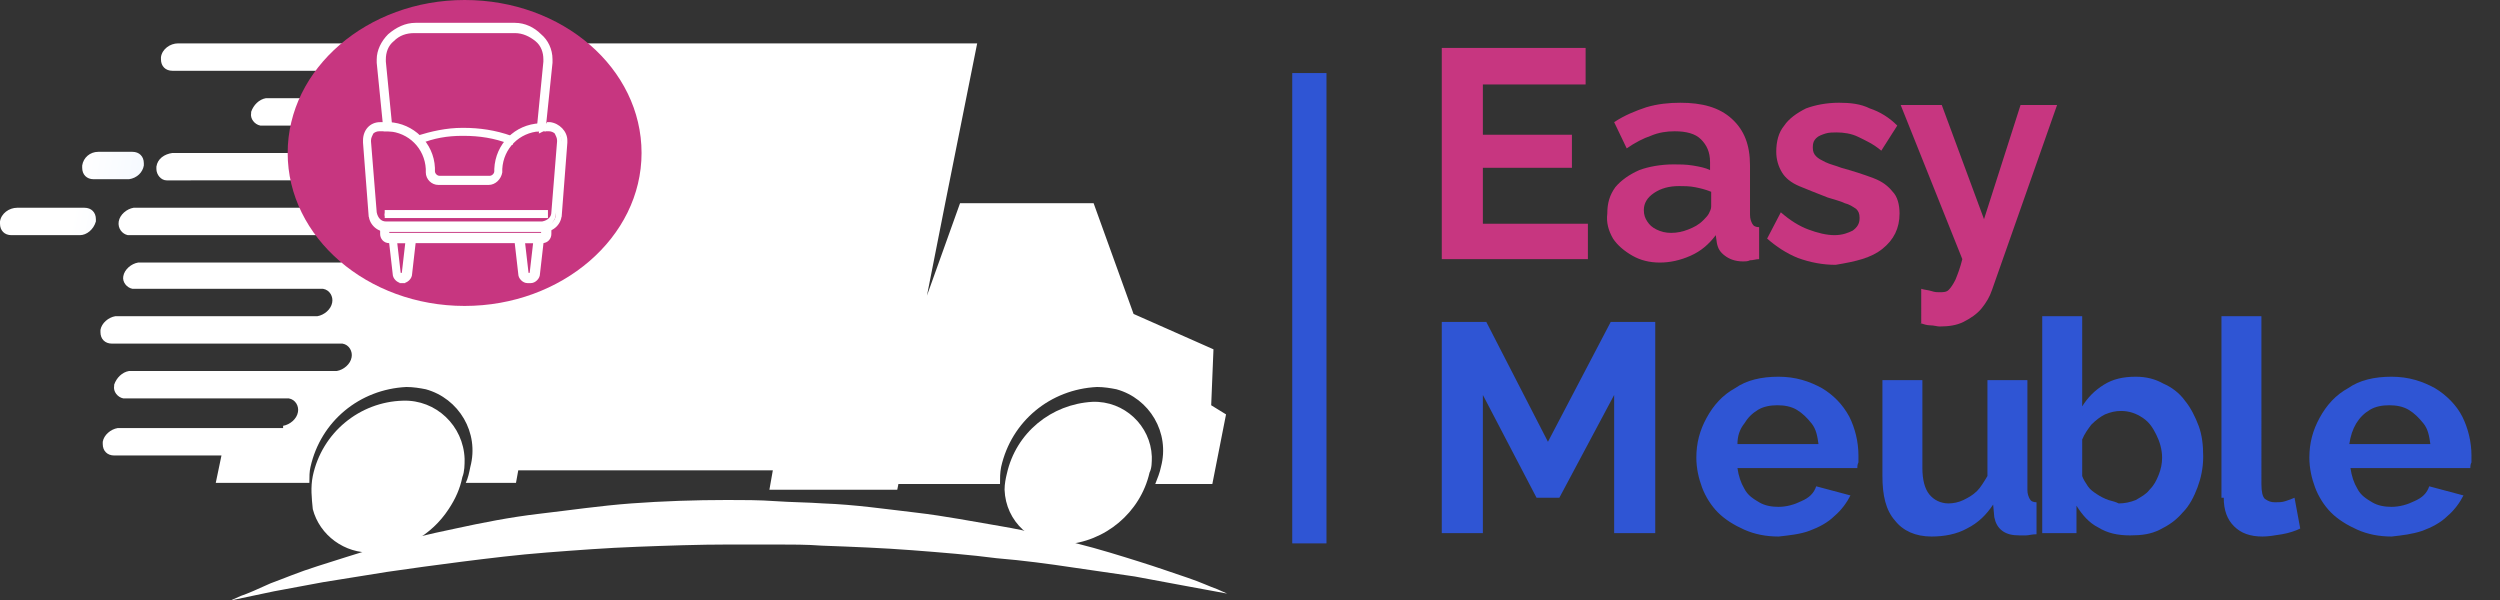 <?xml version="1.0" encoding="utf-8"?>
<!-- Generator: Adobe Illustrator 24.0.1, SVG Export Plug-In . SVG Version: 6.00 Build 0)  -->
<svg version="1.1" id="Calque_1" xmlns="http://www.w3.org/2000/svg" xmlns:xlink="http://www.w3.org/1999/xlink" x="0px" y="0px"
	 viewBox="0 0 219 52.6" style="enable-background:new 0 0 219 52.6;" xml:space="preserve">
<rect x="0" y="0" width="219" height="52.6" fill="#333333" stroke="none"/>
<style type="text/css">
	.st0{fill:#FFFFFF;}
	.st1{fill:url(#SVGID_1_);}
	.st2{fill:url(#SVGID_2_);}
	.st3{fill:#C73680;}
	.st4{clip-path:url(#SVGID_4_);fill:#C73680;}
	.st5{fill:#2F55D4;}
</style>
<title>logo-easymeuble-w</title>
<g>
	<path class="st0" d="M88.2,41.5c0.8-3.6,3.9-6.1,7.5-6.3c2.8-0.1,5.1,2.1,5.2,4.8c0,0.5,0,1-0.2,1.4c-0.8,3.5-3.9,6.1-7.5,6.3
		c-2.8,0.1-5.1-2-5.2-4.8C88,42.4,88.1,41.9,88.2,41.5z"/>
	
		<linearGradient id="SVGID_1_" gradientUnits="userSpaceOnUse" x1="0" y1="61.002" x2="1" y2="61.002" gradientTransform="matrix(98.688 20.119 -20.119 98.688 1234.591 -6006.106)">
		<stop  offset="0" style="stop-color:#FFFFFF"/>
		<stop  offset="0.12" style="stop-color:#E9F2FF"/>
		<stop  offset="0.4" style="stop-color:#BBD8FF"/>
		<stop  offset="0.65" style="stop-color:#9AC6FF"/>
		<stop  offset="0.86" style="stop-color:#86BAFF"/>
		<stop  offset="1" style="stop-color:#7FB6FF"/>
	</linearGradient>
	<path class="st1" d="M11,15.7H8.2c-0.6,0-1-0.4-1-1l0-0.2c0.1-0.7,0.7-1.2,1.4-1.2h3c0.6,0,1,0.4,1,1l0,0.2
		c-0.1,0.6-0.6,1.1-1.3,1.2h-0.2H11z"/>
	
		<linearGradient id="SVGID_2_" gradientUnits="userSpaceOnUse" x1="0" y1="61.002" x2="1" y2="61.002" gradientTransform="matrix(98.678 20.119 -20.119 98.678 1233.423 -5999.73)">
		<stop  offset="0" style="stop-color:#FFFFFF"/>
		<stop  offset="0.12" style="stop-color:#E9F2FF"/>
		<stop  offset="0.4" style="stop-color:#BBD8FF"/>
		<stop  offset="0.65" style="stop-color:#9AC6FF"/>
		<stop  offset="0.86" style="stop-color:#86BAFF"/>
		<stop  offset="1" style="stop-color:#7FB6FF"/>
	</linearGradient>
	<path class="st2" d="M1.5,18.2h5.9c0.6,0,1,0.4,1,1l0,0.2c-0.2,0.7-0.8,1.2-1.4,1.2H1c-0.6,0-1-0.4-1-1l0-0.2
		C0.1,18.7,0.8,18.2,1.5,18.2z"/>
	<path class="st0" d="M24.8,37.3c0.6-0.1,1.2-0.6,1.3-1.2c0.1-0.5-0.2-1.1-0.8-1.2l-0.2,0H10.8c-0.5-0.1-0.9-0.6-0.8-1.1l0-0.1
		c0.2-0.6,0.7-1.1,1.3-1.2h18.2c0.6-0.1,1.2-0.6,1.3-1.2c0.1-0.5-0.2-1.1-0.8-1.2l-0.2,0H9.8c-0.6,0-1-0.4-1-1l0-0.2
		c0.1-0.6,0.7-1.1,1.3-1.2h0.2h17.5c0.6-0.1,1.2-0.6,1.3-1.2c0.1-0.5-0.2-1.1-0.8-1.2l-0.2,0H11.6c-0.5-0.1-0.9-0.6-0.8-1.1l0,0
		c0.1-0.6,0.7-1.1,1.3-1.2h17.7c0.6-0.1,1.2-0.6,1.3-1.2c0.1-0.5-0.2-1.1-0.8-1.2l-0.2,0H11.2c-0.5-0.1-0.9-0.6-0.8-1.2l0,0
		c0.1-0.6,0.7-1.1,1.3-1.2h0.1h18.3c0.6-0.1,1.1-0.6,1.3-1.2c0.1-0.5-0.2-1.1-0.7-1.2l-0.3,0H14.6c-0.5,0-0.9-0.5-0.9-1l0-0.2
		c0.1-0.7,0.7-1.1,1.4-1.2h19.4c0.7-0.1,1.2-0.5,1.4-1.2c0.1-0.5-0.2-1.1-0.8-1.2L35,11H22.8c-0.5-0.1-0.9-0.6-0.8-1.1l0-0.1
		c0.2-0.6,0.7-1.1,1.3-1.2h14.4c0.6-0.1,1.1-0.6,1.3-1.2c0.1-0.5-0.2-1.1-0.8-1.2l-0.2,0H18.8h-0.1h-3.6c-0.6,0-1-0.4-1-1l0-0.2
		c0.1-0.7,0.8-1.2,1.5-1.2h70l-2.8,14l-1.6,8.1l2.9-8.1h11.7l3.5,9.7l7,3.1l-0.2,4.9l1.3,0.8l-1.2,6.1h-5c0.2-0.5,0.4-1,0.5-1.5
		c0.8-3-1-6-3.9-6.8c-0.5-0.1-1.1-0.2-1.7-0.2c-4.1,0.2-7.5,3-8.4,7c-0.1,0.5-0.1,1-0.1,1.5h-8.9l-0.1,0.5H67.4l0.3-1.7H45.4
		l-0.2,1.1h-4.4c0.2-0.4,0.3-0.9,0.4-1.4c0.8-3-1-6-3.9-6.8c-0.5-0.1-1.1-0.2-1.7-0.2c-4.1,0.2-7.5,3-8.4,7
		c-0.1,0.4-0.1,0.9-0.1,1.4h-8.2l0.5-2.4H10c-0.6,0-1-0.4-1-1l0-0.2c0.1-0.6,0.7-1.1,1.3-1.2h0.1H24.8z"/>
	<path class="st0" d="M27.4,41.7c0.8-3.8,4.1-6.5,7.9-6.6c2.9-0.1,5.3,2.2,5.4,5.1c0,0.5,0,1.1-0.2,1.6c-0.2,1-0.6,1.9-1.2,2.8
		c-1.5,2.3-4,3.7-6.7,3.8c-2.4,0.1-4.6-1.5-5.2-3.8C27.3,43.6,27.2,42.7,27.4,41.7z"/>
	<path class="st0" d="M20.2,52.6l0.9-0.4c0.6-0.2,1.5-0.6,2.6-1.1c1.1-0.4,2.5-1,4.1-1.5s3.4-1.1,5.5-1.7s4.2-1.1,6.6-1.6
		c2.3-0.5,4.8-1,7.4-1.3s5.3-0.7,8-0.9s5.6-0.3,8.4-0.3c1.4,0,2.8,0,4.2,0.1c1.4,0.1,2.8,0.1,4.2,0.2c2.8,0.1,5.5,0.5,8.1,0.8
		c2.6,0.3,5.1,0.8,7.5,1.2s4.6,1,6.6,1.5c2,0.5,3.9,1.1,5.5,1.6c1.6,0.5,3,1,4.2,1.4c1.2,0.4,2,0.8,2.6,1l0.9,0.4l-3.8-0.7l-4.3-0.8
		l-5.5-0.8c-2-0.3-4.2-0.6-6.6-0.8c-2.3-0.3-4.8-0.5-7.4-0.7c-2.6-0.2-5.2-0.3-7.9-0.4c-1.3-0.1-2.7-0.1-4-0.1c-1.3,0-2.8,0-4.1,0
		c-2.7,0-5.5,0.1-8.1,0.2c-2.7,0.1-5.3,0.3-7.9,0.5c-2.6,0.2-5,0.5-7.4,0.8c-2.4,0.3-4.5,0.6-6.6,0.9l-5.6,0.9l-4.3,0.8L20.2,52.6z"
		/>
	<path class="st3" d="M147.9,20.1c-0.5,0.2-1,0.3-1.5,0.3c-0.5,0-0.9-0.1-1.3-0.3c-0.4-0.2-0.6-0.4-0.8-0.7s-0.3-0.6-0.3-1
		c0-0.6,0.3-1.1,0.9-1.5c0.6-0.4,1.3-0.6,2.2-0.6c0.4,0,0.9,0,1.4,0.1c0.5,0.1,0.9,0.2,1.4,0.4v1.3c0,0.2-0.1,0.4-0.2,0.6
		c-0.1,0.2-0.3,0.4-0.5,0.6C148.8,19.7,148.4,19.9,147.9,20.1z M141.3,20.9c0.4,0.6,1,1.1,1.7,1.5c0.7,0.4,1.5,0.6,2.4,0.6
		c0.9,0,1.8-0.2,2.7-0.6c0.9-0.4,1.6-1,2.2-1.8l0.1,0.7c0.1,0.5,0.3,0.8,0.7,1.1c0.4,0.3,0.9,0.5,1.6,0.5c0.2,0,0.4,0,0.6-0.1
		c0.3,0,0.5-0.1,0.8-0.1v-2.8c-0.3,0-0.5-0.1-0.6-0.3c-0.1-0.2-0.2-0.4-0.2-0.8v-4.3c0-1.8-0.5-3.1-1.6-4.1c-1.1-1-2.6-1.4-4.5-1.4
		c-1,0-2,0.1-3,0.4c-0.9,0.3-1.9,0.7-2.8,1.3l1.1,2.3c0.7-0.5,1.5-0.9,2.1-1.1c0.7-0.3,1.4-0.4,2.1-0.4c1,0,1.8,0.2,2.3,0.7
		s0.8,1.1,0.8,2v0.7c-0.4-0.2-0.9-0.3-1.5-0.4c-0.6-0.1-1.2-0.1-1.7-0.1c-1.1,0-2.2,0.2-3,0.5c-0.9,0.4-1.6,0.9-2.1,1.5
		c-0.5,0.7-0.7,1.4-0.7,2.3C140.7,19.5,140.9,20.2,141.3,20.9z M129.9,19.5v-4.8h7.8v-2.9h-7.8V7.4h9V4.2h-12.6v18.5h12.8v-3.1
		H129.9z"/>
	<path class="st3" d="M164.9,21.8c1-0.8,1.5-1.8,1.5-3.1c0-0.8-0.2-1.5-0.6-1.9c-0.4-0.5-0.9-0.9-1.7-1.2s-1.7-0.6-2.8-0.9
		c-0.5-0.2-1-0.3-1.4-0.5s-0.6-0.3-0.8-0.5c-0.2-0.2-0.3-0.4-0.3-0.8c0-0.4,0.1-0.6,0.3-0.8c0.2-0.2,0.5-0.3,0.8-0.4s0.7-0.1,1-0.1
		c0.6,0,1.3,0.1,1.9,0.4s1.3,0.6,2,1.2l1.4-2.2c-0.7-0.7-1.5-1.2-2.4-1.5C163,9.1,162.1,9,161.1,9c-1.1,0-2.1,0.2-2.9,0.5
		c-0.8,0.4-1.5,0.9-1.9,1.5c-0.5,0.6-0.7,1.4-0.7,2.3c0,0.7,0.2,1.3,0.5,1.8c0.3,0.5,0.8,0.9,1.5,1.2c0.7,0.3,1.5,0.6,2.5,1
		c0.6,0.2,1.1,0.3,1.5,0.5c0.4,0.1,0.7,0.3,1,0.5c0.2,0.2,0.3,0.4,0.3,0.8c0,0.5-0.2,0.8-0.6,1.1c-0.4,0.2-0.9,0.4-1.6,0.4
		c-0.7,0-1.5-0.2-2.3-0.5c-0.8-0.3-1.6-0.8-2.4-1.5l-1.2,2.3c0.8,0.7,1.7,1.3,2.7,1.7c1.1,0.4,2.2,0.6,3.3,0.6
		C162.6,22.9,163.9,22.6,164.9,21.8z"/>
	<g>
		<defs>
			<rect id="SVGID_3_" x="166.5" y="9.2" width="13.8" height="19.4"/>
		</defs>
		<clipPath id="SVGID_4_">
			<use xlink:href="#SVGID_3_"  style="overflow:visible;"/>
		</clipPath>
		<path class="st4" d="M168.2,28.3c0.3,0.1,0.6,0.2,0.9,0.2c0.3,0,0.6,0.1,0.8,0.1c0.8,0,1.5-0.1,2.1-0.4c0.6-0.3,1.2-0.7,1.6-1.2
			c0.4-0.5,0.7-1,0.9-1.6l5.7-16.2H177l-3.2,10l-3.7-10h-3.6l5.4,13.5c-0.2,0.8-0.4,1.3-0.6,1.8c-0.2,0.4-0.4,0.7-0.6,0.9
			c-0.2,0.2-0.5,0.2-0.8,0.2c-0.2,0-0.4,0-0.7-0.1c-0.3-0.1-0.6-0.1-0.9-0.2V28.3z"/>
	</g>
	<polygon class="st5" points="145,46.7 145,28.2 141.1,28.2 135.6,38.7 130.2,28.2 126.3,28.2 126.3,46.7 129.9,46.7 129.9,34.6 
		134.6,43.6 136.6,43.6 141.4,34.6 141.4,46.7 	"/>
	<path class="st5" d="M166,45.6c0.7,0.9,1.8,1.4,3.2,1.4c1.1,0,2.2-0.2,3.1-0.7c1-0.5,1.7-1.2,2.3-2.1l0.1,1.1
		c0.1,0.5,0.3,0.9,0.7,1.2c0.4,0.3,0.9,0.4,1.5,0.4c0.2,0,0.4,0,0.6,0c0.2,0,0.5-0.1,0.9-0.1v-2.8c-0.3,0-0.5-0.1-0.6-0.3
		s-0.2-0.4-0.2-0.8v-9.6h-3.5v8.4c-0.3,0.5-0.6,1-0.9,1.3c-0.4,0.4-0.8,0.6-1.2,0.8c-0.4,0.2-0.9,0.3-1.3,0.3
		c-0.7,0-1.3-0.3-1.7-0.8c-0.4-0.5-0.6-1.3-0.6-2.3v-7.7h-3.5v8.4C164.9,43.4,165.2,44.7,166,45.6z M152.8,37.1
		c0.3-0.5,0.7-0.9,1.2-1.2s1.1-0.4,1.7-0.4c0.6,0,1.2,0.1,1.7,0.4s0.9,0.7,1.3,1.2s0.5,1.1,0.6,1.8h-7.1
		C152.2,38.2,152.4,37.6,152.8,37.1z M158.5,46.5c0.8-0.3,1.6-0.7,2.2-1.3c0.6-0.5,1.1-1.2,1.4-1.8l-3-0.8c-0.2,0.6-0.6,1-1.3,1.3
		c-0.6,0.3-1.3,0.5-2,0.5c-0.6,0-1.2-0.1-1.7-0.4c-0.5-0.3-1-0.6-1.3-1.2c-0.3-0.5-0.5-1.1-0.6-1.8h10.5c0-0.1,0-0.3,0.1-0.5
		c0-0.2,0-0.4,0-0.6c0-1.2-0.3-2.4-0.8-3.4c-0.6-1.1-1.4-1.9-2.4-2.5c-1.1-0.6-2.3-1-3.8-1c-1.5,0-2.8,0.3-3.8,1
		c-1.1,0.6-1.9,1.5-2.5,2.6c-0.6,1.1-0.9,2.2-0.9,3.5c0,0.9,0.2,1.8,0.5,2.6c0.3,0.8,0.8,1.6,1.4,2.2c0.6,0.6,1.4,1.1,2.3,1.5
		c0.9,0.4,1.9,0.6,3,0.6C156.7,46.9,157.7,46.8,158.5,46.5z"/>
	<path class="st5" d="M184.7,43.8c-0.3-0.1-0.7-0.3-1-0.5c-0.3-0.2-0.6-0.4-0.8-0.7c-0.2-0.3-0.4-0.6-0.5-0.9v-3.2
		c0.2-0.5,0.5-0.9,0.8-1.3c0.4-0.4,0.8-0.7,1.2-0.9c0.5-0.2,0.9-0.3,1.4-0.3c0.7,0,1.3,0.2,1.9,0.6s0.9,0.9,1.2,1.5
		c0.3,0.6,0.5,1.3,0.5,2c0,0.5-0.1,1-0.3,1.5c-0.2,0.5-0.4,0.9-0.8,1.3c-0.3,0.4-0.7,0.6-1.2,0.9c-0.5,0.2-1,0.3-1.5,0.3
		C185.4,44,185.1,43.9,184.7,43.8z M189.2,46.4c0.8-0.4,1.4-0.8,2-1.5c0.6-0.6,1-1.4,1.3-2.2c0.3-0.8,0.5-1.7,0.5-2.7
		c0-1-0.1-1.9-0.4-2.7s-0.7-1.6-1.2-2.2c-0.5-0.7-1.2-1.2-1.9-1.5c-0.7-0.4-1.5-0.6-2.4-0.6c-1.1,0-2,0.2-2.8,0.7
		c-0.8,0.5-1.4,1.1-1.9,1.9v-7.9h-3.5v19h3v-2.4c0.5,0.8,1.1,1.5,1.9,1.9c0.8,0.5,1.7,0.7,2.8,0.7C187.6,46.9,188.4,46.8,189.2,46.4
		z"/>
	<path class="st5" d="M206.4,37.1c0.3-0.5,0.7-0.9,1.2-1.2s1.1-0.4,1.7-0.4c0.6,0,1.2,0.1,1.7,0.4s0.9,0.7,1.3,1.2s0.5,1.1,0.6,1.8
		h-7.1C205.9,38.2,206.1,37.6,206.4,37.1z M212.2,46.5c0.8-0.3,1.6-0.7,2.2-1.3c0.6-0.5,1.1-1.2,1.4-1.8l-3-0.8
		c-0.2,0.6-0.6,1-1.3,1.3c-0.6,0.3-1.3,0.5-2,0.5c-0.6,0-1.2-0.1-1.7-0.4c-0.5-0.3-1-0.6-1.3-1.2c-0.3-0.5-0.5-1.1-0.6-1.8h10.5
		c0-0.1,0-0.3,0.1-0.5c0-0.2,0-0.4,0-0.6c0-1.2-0.3-2.4-0.8-3.4s-1.4-1.9-2.4-2.5c-1.1-0.6-2.3-1-3.8-1c-1.5,0-2.8,0.3-3.8,1
		c-1.1,0.6-1.9,1.5-2.5,2.6c-0.6,1.1-0.9,2.2-0.9,3.5c0,0.9,0.2,1.8,0.5,2.6c0.3,0.8,0.8,1.6,1.4,2.2c0.6,0.6,1.4,1.1,2.3,1.5
		c0.9,0.4,1.9,0.6,3,0.6C210.4,46.9,211.3,46.8,212.2,46.5z M194.8,43.6c0,1.1,0.3,1.9,0.9,2.5s1.4,0.9,2.5,0.9
		c0.5,0,1.1-0.1,1.7-0.2s1.2-0.3,1.6-0.5l-0.5-2.7c-0.2,0.1-0.5,0.2-0.8,0.3s-0.6,0.1-0.9,0.1c-0.4,0-0.6-0.1-0.9-0.3
		c-0.2-0.2-0.3-0.6-0.3-1.3V27.7h-3.5V43.6z"/>
	<polyline class="st5" points="113.2,6.4 113.2,47.6 116.2,47.6 116.2,6.4 	"/>
	<path class="st3" d="M40.7,0c8.6,0,15.5,6,15.5,13.4s-7,13.4-15.5,13.4s-15.5-6-15.5-13.4S32.2,0,40.7,0z"/>
	<path class="st0" d="M47.6,11.3l0.6-5.8V5.2c0-0.8-0.3-1.5-0.9-2.1c-0.6-0.5-1.4-0.8-2.2-0.8h-8.7c-0.8,0-1.6,0.3-2.2,0.8
		c-0.6,0.5-0.9,1.3-0.9,2.1v0.3l0.5,5.8h0.3l-0.5-5.8V5.2c0-0.7,0.3-1.3,0.8-1.8c0.5-0.5,1.3-0.8,2-0.8h8.8c0.7,0,1.5,0.3,2,0.8
		c0.5,0.5,0.8,1.1,0.8,1.8v0.2l-0.6,5.8L47.6,11.3L47.6,11.3z"/>
	<path class="st0" d="M47.6,11.3l0.2,0l0.6-5.8V5.2v0l0,0c0-0.9-0.4-1.7-1-2.2l0,0C46.8,2.4,46,2,45.1,2l0,0l0,0.2V2h-8.7l0,0l0,0
		C35.5,2,34.7,2.4,34,3l0,0c-0.6,0.6-1,1.4-1,2.2l0,0v0.3v0l0.6,6h0.5h0.3l-0.6-6.1V5.2v0l0,0l0,0c0-0.6,0.2-1.2,0.7-1.6l0,0
		c0.5-0.5,1.1-0.7,1.8-0.7l0,0l0,0h8.8l0,0l0,0c0.7,0,1.3,0.3,1.8,0.7l0,0c0.5,0.4,0.7,1,0.7,1.6l0.2,0h-0.2v0.2l-0.6,6.1h0.6
		L47.6,11.3L47.6,11l-0.1,0L47.6,11.3l0.2,0L47.6,11.3l0.1,0.2l0.1,0l0.8-0.5h-1l0.5-5.6V5.2v0l0,0c0-0.7-0.3-1.5-0.9-2l0,0
		c-0.6-0.5-1.3-0.8-2.1-0.8l0,0l0,0.2V2.4h-8.8v0.2l0-0.2l-0.1,0c-0.8,0-1.5,0.3-2.1,0.8l0,0c-0.5,0.5-0.8,1.2-0.8,2l0,0l0.2,0h-0.2
		v0.2v0l0.5,5.6h0v0.2l0.2,0l-0.5-5.8V5.2l0,0c0-0.7,0.3-1.4,0.8-1.9l0,0c0.5-0.5,1.3-0.8,2-0.8l0,0l0,0h8.7l0,0l0,0
		c0.7,0,1.4,0.3,2,0.8l0,0c0.5,0.5,0.8,1.2,0.8,1.9l0,0v0.2l-0.6,6.3l0.4-0.2L47.6,11.3z"/>
	<path class="st0" d="M35.1,24.3v-0.2c-0.2,0-0.3-0.1-0.3-0.3L34.5,21h1.2l-0.3,2.9c0,0.2-0.1,0.3-0.3,0.3v0.3
		c0.3,0,0.6-0.3,0.6-0.6l0.4-3.2h-1.9l0.4,3.2c0,0.3,0.3,0.6,0.6,0.6V24.3z"/>
	<path class="st0" d="M35.1,24.3h0.2v-0.2v-0.2l-0.2,0l0,0l0,0l-0.3-2.6h0.7l-0.3,2.6l0,0l0,0l-0.2,0v0.6v0.3l0.3,0
		c0.4,0,0.8-0.4,0.8-0.8l-0.2,0l0.2,0l0.4-3.5h-2.5l0.4,3.5l0.2,0l-0.2,0c0,0.4,0.4,0.8,0.8,0.8l0.3,0v-0.4H35.1h-0.2v0.2h0.2V24.3
		c-0.2-0.1-0.3-0.2-0.3-0.4l0,0l-0.3-3h1.3l-0.3,3l0,0C35.4,24,35.3,24.2,35.1,24.3l0,0.2h0.2v-0.3h-0.2L35.1,24.3
		c0.3,0.1,0.5-0.1,0.5-0.4l-0.2,0l0.2,0l0.4-3.2h-1.8l0.4,3.2l0.2,0l-0.2,0C34.6,24.1,34.8,24.4,35.1,24.3v-0.2h-0.2v0.2H35.1z"/>
	<path class="st0" d="M46.3,24.3v-0.2c-0.2,0-0.3-0.1-0.3-0.3L45.6,21h1.2l-0.3,2.9c0,0.2-0.1,0.3-0.3,0.3v0.3
		c0.3,0,0.6-0.3,0.6-0.6l0.4-3.2h-1.9l0.4,3.2c0,0.3,0.3,0.6,0.6,0.6V24.3z"/>
	<path class="st0" d="M46.3,24.3h0.2v-0.2v-0.2l-0.2,0l0,0l0,0l-0.3-2.6h0.7l-0.3,2.6l0,0l0,0l-0.2,0v0.6v0.3l0.3,0
		c0.4,0,0.8-0.4,0.8-0.8l-0.2,0l0.2,0l0.4-3.5H45l0.4,3.5l0.2,0l-0.2,0c0,0.4,0.4,0.8,0.8,0.8l0.3,0v-0.4H46.3H46v0.2h0.2V24.3
		c-0.2-0.1-0.3-0.2-0.3-0.4l0,0l-0.3-3h1.4l-0.3,3l0,0C46.6,24,46.4,24.2,46.3,24.3v0.2h0.2v-0.3h-0.2V24.3c0.3,0.1,0.5-0.1,0.5-0.4
		l-0.2,0l0.2,0l0.4-3.2h-1.8l0.4,3.2l0.2,0l-0.2,0C45.7,24.1,46,24.4,46.3,24.3v-0.2H46v0.2H46.3z"/>
	<path class="st0" d="M48.2,11.2V11h-0.8c-2,0.1-3.7,1.7-3.8,3.8V15c0,0.3-0.3,0.6-0.6,0.6h-4.4c-0.3,0-0.6-0.3-0.6-0.6v-0.3
		c-0.1-2.1-1.8-3.7-3.8-3.8h-0.8c-0.7,0-1.3,0.6-1.3,1.4v0v0.1l0.5,6.3h0.1h-0.1c0,0.7,0.6,1.3,1.3,1.3h13.9c0.7,0,1.3-0.6,1.3-1.3
		h-0.1H49l0.5-6.2v-0.1c0-0.7-0.5-1.4-1.3-1.4v0.3c0.3,0,0.5,0.1,0.7,0.3c0.2,0.2,0.3,0.5,0.3,0.8v0.1l-0.5,6.2c0,0.6-0.4,1-1,1
		H33.8c-0.6,0-1-0.4-1-1l-0.5-6.2v-0.1c0-0.3,0.1-0.5,0.3-0.8c0.2-0.2,0.4-0.3,0.7-0.3h0.8c1.9,0.1,3.4,1.6,3.5,3.5v0.3
		c0,0.5,0.4,0.9,0.9,0.9h4.4c0.5,0,0.9-0.4,0.9-0.9v-0.3c0.1-1.9,1.6-3.5,3.5-3.5h0.8V11.2z"/>
	<path class="st0" d="M48.2,11.2h0.2V11v-0.2h-1.1h0l0,0c-2.2,0.1-3.9,1.8-4,4l0,0V15h0.2l-0.2,0c0,0.2-0.2,0.4-0.4,0.4l0,0.2v-0.2
		h-4.4v0.2l0-0.2c-0.2,0-0.4-0.2-0.4-0.4l-0.2,0h0.2v-0.3v0l0,0c-0.1-2.2-1.9-3.9-4-4l0,0h-0.8h0l0,0c-0.9,0-1.5,0.7-1.5,1.6l0,0.1
		l0.2,0h-0.2v0v0.1v0l0.5,6.5h0.4v-0.5h-0.1h-0.3l0,0.3c0,0.8,0.7,1.5,1.5,1.5l0,0h13.9l0,0c0.8,0,1.5-0.7,1.5-1.5l0-0.3h-0.4V19H49
		h0.2l0.5-6.5v-0.1h-0.2l0.2,0l0-0.1c0-0.8-0.7-1.5-1.5-1.6l-0.3,0v0.6v0.2l0.2,0c0.2,0,0.4,0.1,0.5,0.2l0,0
		c0.1,0.2,0.2,0.4,0.2,0.6l0,0l0.2,0h-0.2v0.1l-0.5,6.2v0c0,0.4-0.3,0.7-0.8,0.8H33.8c-0.4,0-0.7-0.3-0.8-0.8v0l-0.5-6.2v-0.1v0l0,0
		l0,0c0-0.2,0.1-0.4,0.2-0.6l0,0l0,0c0.1-0.1,0.3-0.2,0.5-0.2l0,0h0.8v-0.2l0,0.2c1.8,0.1,3.2,1.5,3.3,3.3l0.2,0h-0.2v0.3v0l0,0
		c0,0.6,0.5,1.1,1.1,1.1l0,0h4.4l0,0c0.6,0,1.1-0.5,1.2-1.1l0,0v-0.3h-0.2l0.2,0c0.1-1.8,1.5-3.2,3.3-3.3l0-0.2v0.2h0.8h0.2v-0.4
		H48.2H48v0.2h0.2V11.2l-0.8-0.1h0l0,0c-2.1,0-3.7,1.7-3.8,3.8l0,0v0.3h0.2l-0.2,0c0,0.4-0.3,0.6-0.7,0.7l0,0.2v-0.2h-4.4V16l0-0.2
		c-0.4,0-0.6-0.3-0.7-0.7l-0.2,0h0.2v-0.3v0l0,0c-0.1-2-1.7-3.7-3.8-3.7l0,0h-0.8h0l0,0c-0.3,0-0.7,0.1-0.9,0.4l0.2,0.2l-0.2-0.2
		c-0.2,0.2-0.4,0.6-0.4,0.9l0,0l0,0v0.1v0l0.5,6.2l0.2,0h-0.2c0,0.7,0.6,1.2,1.2,1.2h13.9c0.7,0,1.2-0.6,1.2-1.2h-0.2l0.2,0l0.5-6.2
		v-0.1v0l0,0l-0.1,0h0.1l0,0l-0.1,0h0.1c0-0.3-0.1-0.7-0.3-0.9l0,0C48.9,11.2,48.6,11.1,48.2,11.2v0.2h0.2V11h-0.2l0,0.2
		c0.6,0,1,0.5,1,1.1l0,0l0,0v0.1l-0.5,6.2l0.2,0v-0.2h-0.1V19H49v-0.2l-0.2,0c0,0.6-0.5,1-1,1l0,0.2v-0.2H33.8V20l0-0.2
		c-0.6,0-1-0.5-1-1l-0.2,0V19h0.1v-0.5h-0.1v0.2l0.2,0l-0.5-6.3v-0.1v0v0l0,0l0,0c0-0.6,0.5-1.1,1.1-1.1l0-0.2v0.2h0.8V11l0,0.2
		c1.9,0.1,3.5,1.6,3.6,3.6l0.2,0h-0.2V15v0l0,0c0,0.5,0.4,0.8,0.8,0.8l0,0H43l0,0c0.5,0,0.8-0.4,0.9-0.8l0,0v-0.3h-0.2l0.2,0
		c0.1-1.9,1.6-3.4,3.6-3.5l0-0.2v0.2L48.2,11.2V11H48v0.2H48.2z"/>
	<path class="st0" d="M47.4,20.8v-0.2H34.1c-0.2,0-0.3-0.1-0.3-0.3v0V20h13.8v0.3c0,0.2-0.1,0.3-0.3,0.3h0V21c0.3,0,0.6-0.3,0.6-0.6
		v-0.7H33.5v0.7c0,0.3,0.2,0.6,0.6,0.6l0,0h13.3V20.8z"/>
	<path class="st0" d="M47.4,20.8h0.2v-0.2v-0.2H34.1v0.2l0-0.2l0,0v0l0,0v0v-0.1h13.3l0,0.1v0l0,0l0,0l0,0l0,0.2v-0.2h0h-0.2V21v0.3
		l0.3,0c0.5,0,0.8-0.4,0.8-0.8l0,0l-0.2,0h0.2v-0.7v-0.2H33.3v0.9h0.2l-0.2,0l0,0c0,0.4,0.3,0.8,0.8,0.8l0,0l0,0l0,0h13.5v-0.4H47.4
		h-0.2V21h0.2V20.8l-13.3-0.1l0,0l0,0c-0.2,0-0.3-0.2-0.3-0.3l0,0l0,0v-0.4h13.9l0,0.4v0l0,0l0,0C47.7,20.6,47.5,20.7,47.4,20.8
		l0,0.2h0.2v-0.3h-0.2L47.4,20.8L47.4,20.8L47.4,20.8L47.4,20.8c0.3,0.1,0.5-0.2,0.5-0.4l0,0l-0.2,0h0.2V20v-0.2H33.6v0.6v0h0.2
		l-0.2,0l0,0c0,0.3,0.2,0.5,0.5,0.5l0,0L47.4,20.8v-0.2h-0.2v0.2H47.4z"/>
	<path class="st0" d="M36.7,12.4L36.7,12.4c1.3-0.5,2.6-0.7,3.9-0.7c1.4,0,2.8,0.2,4.1,0.7l0.1-0.2c-1.3-0.5-2.7-0.7-4.1-0.7
		c-1.4,0-2.7,0.2-4,0.7L36.7,12.4L36.7,12.4z"/>
	<path class="st0" d="M36.7,12.4l0.1,0.2c1.2-0.5,2.4-0.7,3.7-0.7l0.1,0l0,0l0,0c1.4,0,2.7,0.2,4,0.7l0.3,0.1l0.1-0.5L45,12
		l-0.2-0.1c-1.4-0.5-2.8-0.7-4.2-0.7v0.2l0-0.2l-0.1,0c-1.4,0-2.7,0.3-4,0.7L36.3,12l0.2,0.4L36.7,12.4l0.2-0.2l0,0L36.7,12.4
		l0.1,0.2L36.7,12.4l-0.2,0.2l0,0l0.8,0.8l-0.5-1.3l-0.2,0.1L36.7,12.4c1.2-0.4,2.5-0.7,3.8-0.7l0.1,0l0,0h0c1.4,0,2.8,0.2,4.1,0.7
		l0.1-0.2l-0.2-0.1l-0.1,0.2l0.2,0.1l0.1-0.2c-1.3-0.5-2.7-0.7-4.2-0.7l0,0.2l0-0.2l-0.1,0c-1.3,0-2.7,0.2-3.9,0.7l-0.4,0.1l0.3,0.3
		L36.7,12.4z"/>
	<polyline class="st0" points="33.7,18.9 47.8,18.9 47.8,18.7 33.7,18.7 	"/>
	<polygon class="st0" points="33.7,19.1 48,19.1 48,18.7 48,18.4 33.7,18.4 33.7,18.9 47.8,18.9 47.8,18.7 47.5,18.7 47.5,18.9 
		47.8,18.9 47.8,18.6 33.7,18.6 33.7,19.1 	"/>
</g>
</svg>
